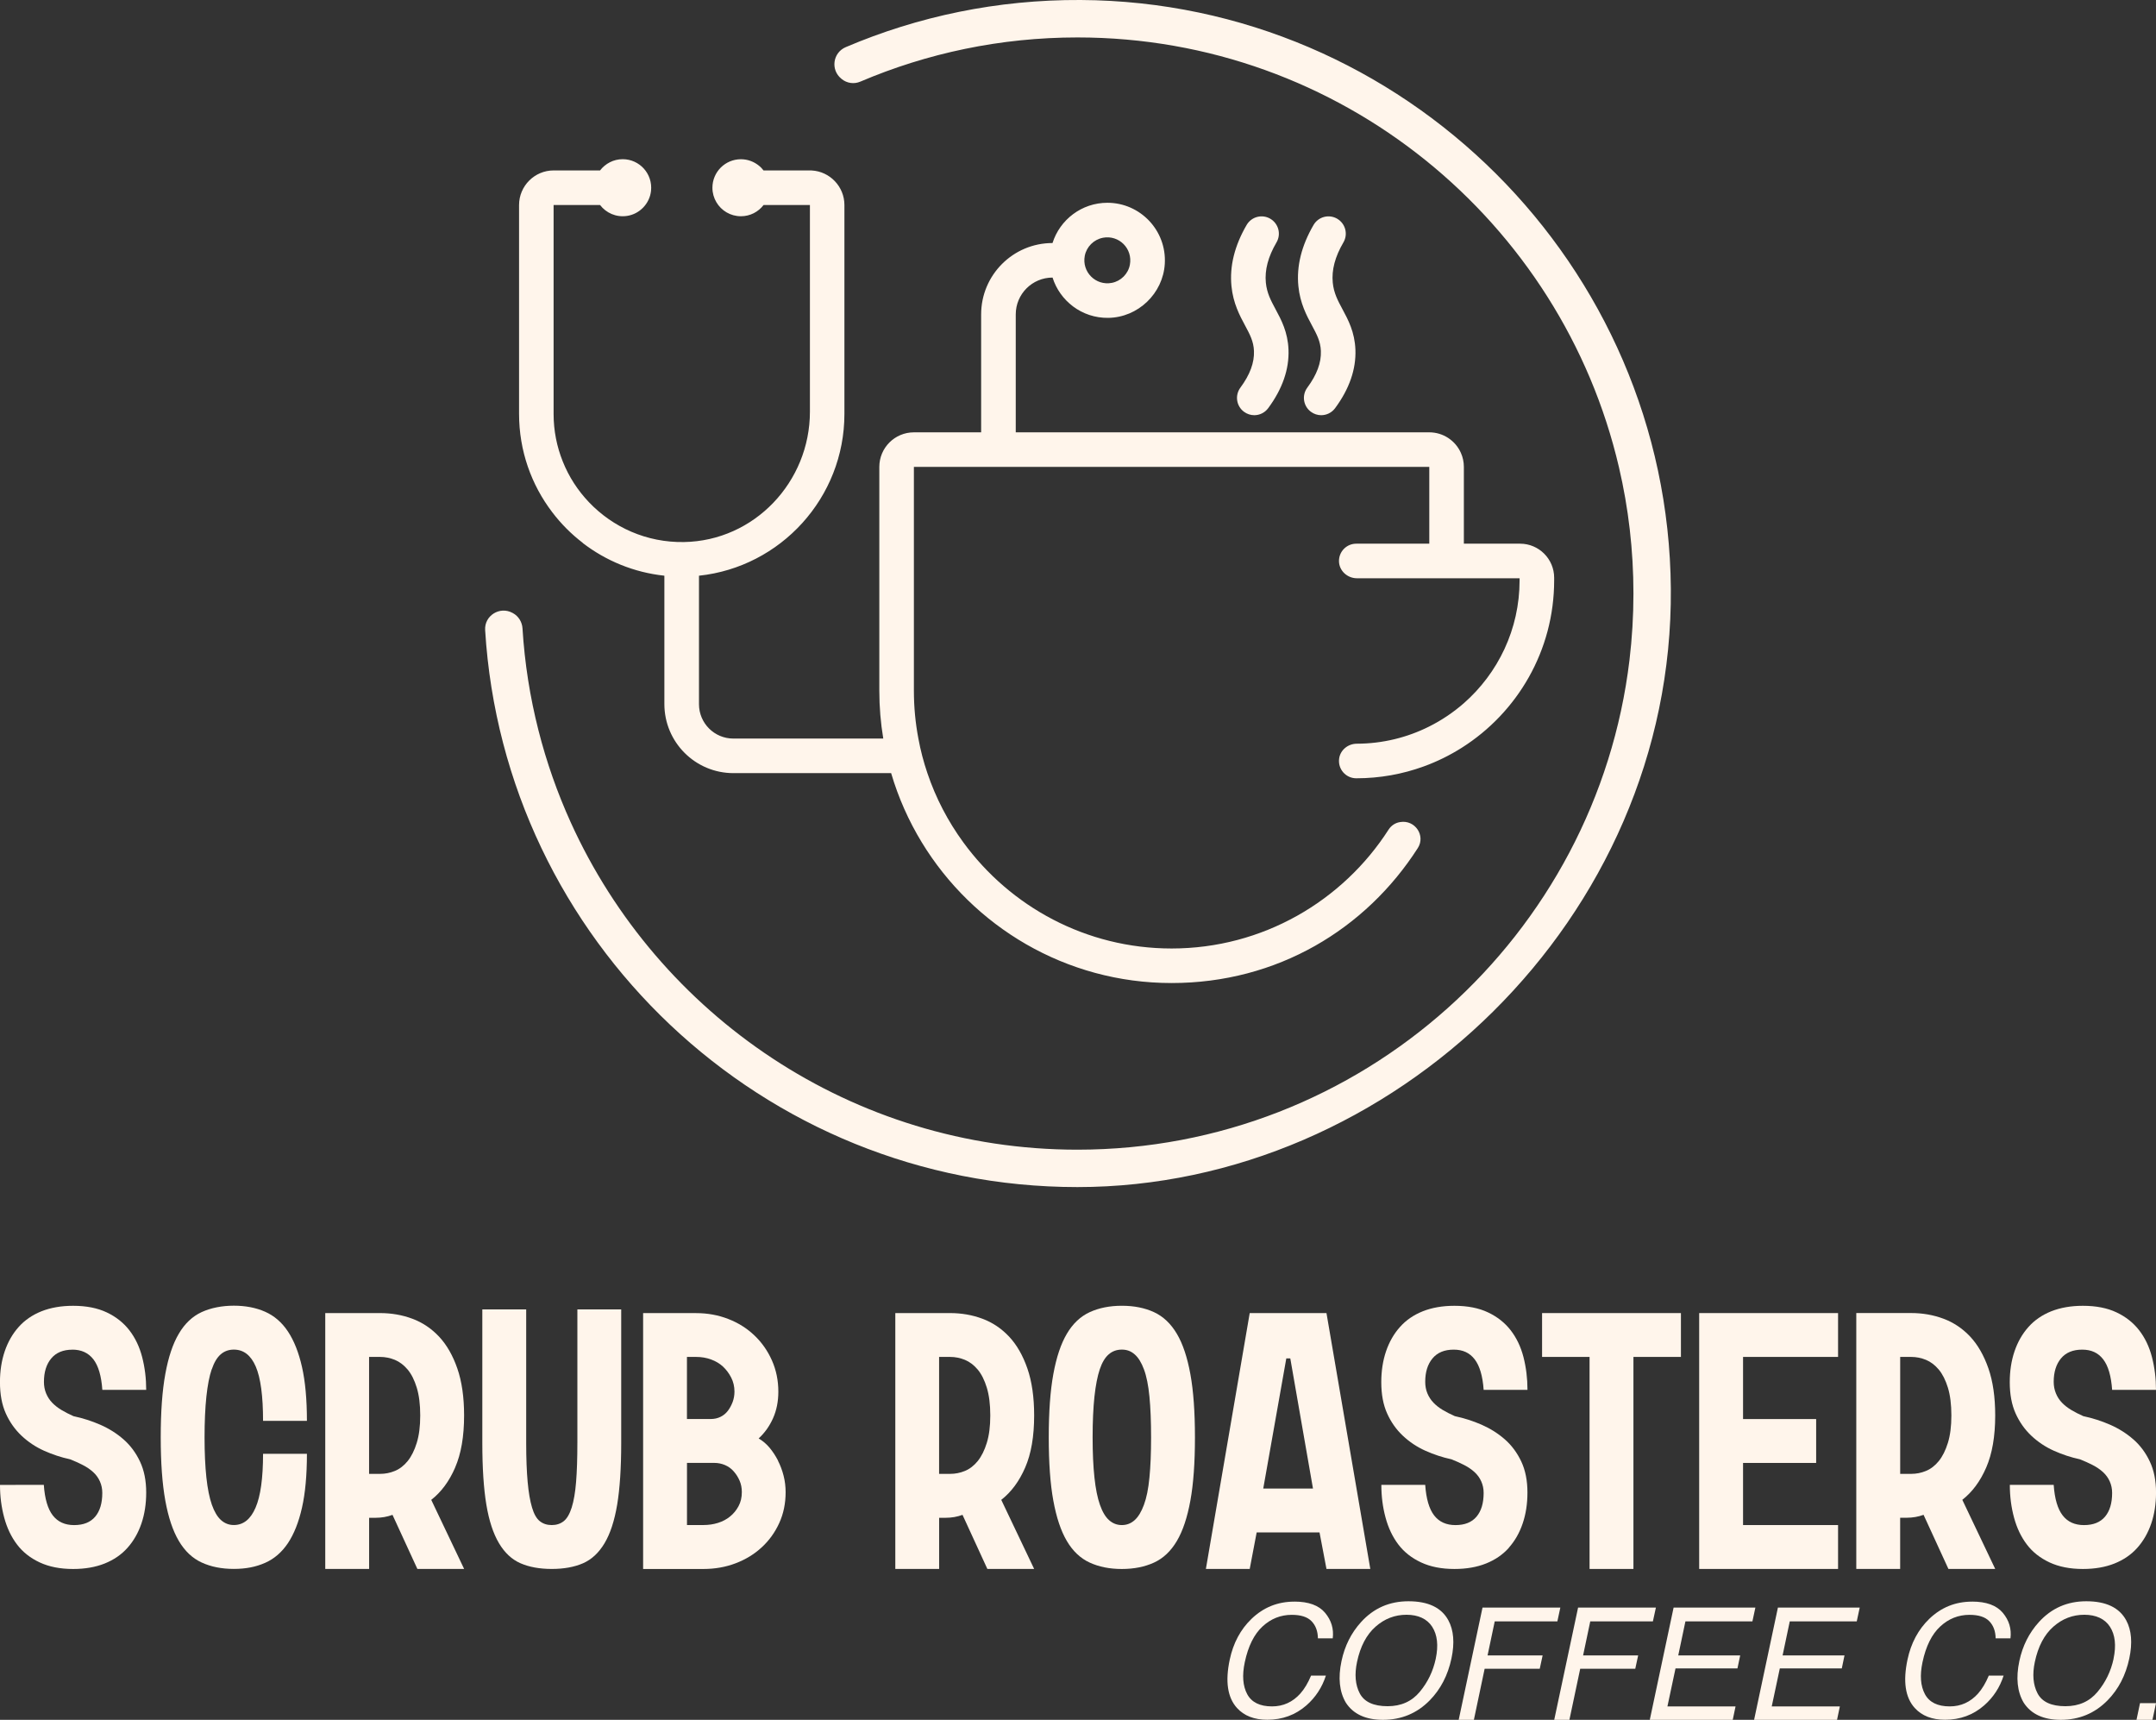 <svg viewBox="0 0 589.29 469.97" xmlns="http://www.w3.org/2000/svg" data-name="Layer 2" id="Layer_2">
  <rect x="0" y="0" width="589.29" height="469.97" fill="#333333" stroke="none"/>
  <defs>
    <style>
      .cls-1 {
        fill: #fff5eb;
      }
    </style>
  </defs>
  <g data-name="Layer 1" id="Layer_1-2">
    <g>
      <g>
        <path d="M19.78,368.81c2.46,0,4.38.88,5.75,2.65,1.36,1.77,2.18,4.55,2.44,8.34h11.99c0-3.12-.37-6.11-1.1-8.94-.73-2.83-1.9-5.27-3.5-7.34-1.6-2.06-3.66-3.7-6.19-4.89-2.54-1.2-5.59-1.8-9.19-1.8-3.27,0-6.14.51-8.65,1.5-2.49,1-4.58,2.43-6.24,4.3-1.66,1.86-2.93,4.08-3.8,6.64-.87,2.57-1.3,5.38-1.3,8.44,0,3.34.54,6.18,1.6,8.54,1.06,2.36,2.5,4.39,4.3,6.09,1.8,1.69,3.84,3.06,6.14,4.09,2.3,1.03,4.67,1.82,7.14,2.35,1.2.47,2.35.99,3.44,1.55,1.1.56,2.05,1.21,2.85,1.94.8.73,1.42,1.58,1.85,2.55.43.96.65,2.01.65,3.15,0,2.79-.65,4.96-1.94,6.49-1.3,1.53-3.22,2.3-5.75,2.3s-4.47-.88-5.84-2.65c-1.37-1.76-2.19-4.54-2.45-8.34H0c0,3.13.38,6.11,1.15,8.94.76,2.83,1.93,5.28,3.5,7.34,1.56,2.07,3.62,3.7,6.19,4.9,2.57,1.2,5.61,1.8,9.14,1.8,3.26,0,6.14-.5,8.64-1.5,2.49-1,4.58-2.43,6.24-4.3,1.66-1.86,2.93-4.08,3.8-6.64.87-2.56,1.3-5.37,1.3-8.44,0-3.26-.56-6.09-1.7-8.49-1.13-2.4-2.63-4.41-4.49-6.04-1.86-1.63-3.97-2.96-6.34-4-2.36-1.03-4.81-1.81-7.34-2.35-1.2-.53-2.3-1.1-3.29-1.69-1-.6-1.85-1.27-2.55-2-.7-.73-1.25-1.58-1.65-2.54-.4-.97-.59-2.02-.59-3.15,0-2.66.66-4.8,1.99-6.39,1.33-1.6,3.26-2.4,5.79-2.4Z" class="cls-1"></path>
        <path d="M57.88,374.2c.63-1.87,1.44-3.23,2.44-4.1,1-.87,2.2-1.3,3.6-1.3,2.66,0,4.66,1.55,5.99,4.64,1.33,3.1,1.99,8.04,1.99,14.83h11.99c0-5.86-.45-10.77-1.35-14.73-.89-3.96-2.18-7.19-3.84-9.69-1.66-2.5-3.75-4.3-6.25-5.4-2.49-1.1-5.34-1.65-8.54-1.65s-6.26.59-8.79,1.75c-2.53,1.17-4.61,3.13-6.24,5.9-1.64,2.76-2.87,6.44-3.7,11.04-.84,4.59-1.25,10.35-1.25,17.28s.42,12.69,1.25,17.28c.83,4.59,2.06,8.27,3.7,11.04,1.63,2.76,3.71,4.73,6.24,5.89,2.53,1.17,5.46,1.75,8.79,1.75s6.04-.55,8.54-1.65c2.5-1.1,4.58-2.9,6.25-5.39,1.66-2.5,2.95-5.73,3.84-9.69.9-3.96,1.35-8.87,1.35-14.73h-11.99c0,6.66-.68,11.57-2.05,14.73-1.36,3.17-3.34,4.74-5.94,4.74-1.33,0-2.5-.45-3.5-1.35-1-.89-1.83-2.3-2.5-4.19-.66-1.89-1.17-4.38-1.5-7.44-.33-3.07-.5-6.73-.5-10.99s.17-8.04.5-11.14c.33-3.09.81-5.57,1.45-7.44Z" class="cls-1"></path>
        <path d="M124.4,401.02c1.64-3.76,2.45-8.51,2.45-14.23,0-4.99-.62-9.28-1.85-12.83-1.23-3.56-2.9-6.46-4.99-8.7-2.1-2.23-4.53-3.86-7.29-4.89-2.76-1.03-5.71-1.55-8.84-1.55h-14.98v69.92h11.99v-13.98h1.8c.8,0,1.58-.07,2.35-.2.76-.13,1.51-.34,2.24-.6l6.8,14.78h12.78l-8.99-18.88c2.73-2.13,4.91-5.07,6.54-8.84ZM113.91,394.28c-.63,2.06-1.47,3.72-2.49,4.99-1.03,1.26-2.2,2.16-3.5,2.69-1.3.54-2.65.8-4.05.8h-2.99v-31.96h2.99c1.4,0,2.75.27,4.05.8,1.3.54,2.46,1.42,3.5,2.65,1.03,1.24,1.86,2.88,2.49,4.95.63,2.06.95,4.59.95,7.59s-.32,5.43-.95,7.49Z" class="cls-1"></path>
        <path d="M157.81,394.28c0,4.26-.12,7.82-.35,10.68-.23,2.87-.63,5.19-1.2,7-.57,1.8-1.31,3.04-2.2,3.74-.9.7-1.98,1.05-3.25,1.05s-2.35-.34-3.25-1.05c-.89-.7-1.61-1.94-2.14-3.74-.54-1.8-.94-4.13-1.2-7-.26-2.86-.4-6.42-.4-10.68v-36.46h-11.99v36.46c0,6.86.37,12.48,1.1,16.88.73,4.39,1.88,7.9,3.45,10.54,1.56,2.63,3.53,4.46,5.89,5.49,2.37,1.03,5.21,1.55,8.54,1.55s6.17-.52,8.54-1.55c2.36-1.03,4.33-2.87,5.89-5.49,1.57-2.63,2.71-6.14,3.45-10.54.73-4.4,1.1-10.02,1.1-16.88v-36.46h-11.98v36.46Z" class="cls-1"></path>
        <path d="M212.65,399.12c-.67-1.3-1.44-2.46-2.3-3.5-.87-1.03-1.86-1.88-2.99-2.54,1.66-1.53,2.98-3.38,3.94-5.54.96-2.16,1.44-4.58,1.44-7.24,0-3.06-.58-5.9-1.75-8.54-1.17-2.63-2.76-4.91-4.8-6.84-2.03-1.94-4.41-3.43-7.14-4.49-2.73-1.06-5.66-1.6-8.79-1.6h-14.48v69.92h16.48c3.13,0,6.06-.51,8.79-1.55,2.73-1.03,5.1-2.48,7.13-4.35,2.03-1.86,3.63-4.08,4.8-6.64,1.17-2.56,1.75-5.37,1.75-8.44,0-1.53-.18-3.03-.55-4.49-.37-1.46-.89-2.85-1.55-4.14ZM187.77,370.8h2.49c1.47,0,2.83.23,4.1.7,1.26.46,2.35,1.11,3.25,1.94.89.84,1.64,1.83,2.24,3,.6,1.17.9,2.45.9,3.84,0,1-.17,1.95-.5,2.85-.34.89-.77,1.69-1.31,2.4-.53.7-1.2,1.25-1.99,1.64-.8.4-1.7.6-2.7.6h-6.49v-16.98ZM201.85,411.61c-.59,1.1-1.36,2.03-2.3,2.79-.93.77-2.03,1.35-3.29,1.75-1.27.4-2.6.59-4,.59h-4.49v-16.98h7.49c1,0,1.97.2,2.9.59.94.4,1.73.98,2.4,1.75.67.76,1.2,1.61,1.6,2.54.4.93.6,1.97.6,3.09,0,1.47-.3,2.75-.9,3.85Z" class="cls-1"></path>
        <path d="M280.21,401.02c1.64-3.76,2.45-8.51,2.45-14.23,0-4.99-.62-9.28-1.85-12.83-1.23-3.56-2.9-6.46-4.99-8.7-2.1-2.23-4.53-3.86-7.29-4.89-2.76-1.03-5.71-1.55-8.84-1.55h-14.98v69.92h11.98v-13.98h1.8c.8,0,1.58-.07,2.35-.2.76-.13,1.51-.34,2.24-.6l6.79,14.78h12.79l-8.99-18.88c2.73-2.13,4.91-5.07,6.54-8.84ZM269.72,394.28c-.63,2.06-1.47,3.72-2.49,4.99-1.03,1.26-2.2,2.16-3.5,2.69-1.3.54-2.65.8-4.05.8h-3v-31.96h3c1.4,0,2.75.27,4.05.8,1.3.54,2.46,1.42,3.5,2.65,1.03,1.24,1.86,2.88,2.49,4.95.63,2.06.95,4.59.95,7.59s-.32,5.43-.95,7.49Z" class="cls-1"></path>
        <path d="M321.66,364.47c-1.64-2.76-3.71-4.73-6.24-5.9-2.53-1.17-5.46-1.75-8.79-1.75s-6.26.59-8.79,1.75c-2.53,1.17-4.61,3.13-6.24,5.9-1.64,2.76-2.86,6.44-3.7,11.04-.84,4.59-1.25,10.35-1.25,17.28s.41,12.69,1.25,17.28c.84,4.59,2.06,8.27,3.7,11.04,1.63,2.76,3.71,4.73,6.24,5.89,2.53,1.17,5.46,1.75,8.79,1.75s6.26-.59,8.79-1.75c2.53-1.16,4.6-3.12,6.24-5.89,1.64-2.76,2.86-6.45,3.7-11.04.84-4.6,1.25-10.35,1.25-17.28s-.41-12.69-1.25-17.28c-.84-4.6-2.06-8.28-3.7-11.04ZM314.17,403.77c-.29,3.06-.79,5.54-1.5,7.44-.7,1.9-1.55,3.3-2.54,4.19-1,.9-2.16,1.35-3.5,1.35s-2.49-.45-3.5-1.35c-1-.89-1.83-2.3-2.49-4.19-.67-1.89-1.17-4.38-1.5-7.44-.33-3.07-.5-6.73-.5-10.99s.17-8.04.5-11.14c.34-3.09.82-5.57,1.45-7.44.63-1.87,1.44-3.23,2.45-4.1,1-.87,2.19-1.3,3.59-1.3s2.5.43,3.5,1.3c1,.87,1.85,2.23,2.54,4.1.7,1.86,1.2,4.34,1.5,7.44.3,3.1.45,6.81.45,11.14s-.15,7.93-.45,10.99Z" class="cls-1"></path>
        <path d="M343.48,418.75h17.18l1.9,9.99h11.98l-11.98-69.92h-20.98l-11.98,69.92h11.98l1.9-9.99ZM351.58,371.2h1.09l6.2,35.56h-13.59l6.3-35.56Z" class="cls-1"></path>
        <path d="M412.4,422.94c1.66-1.86,2.93-4.08,3.79-6.64.87-2.56,1.3-5.37,1.3-8.44,0-3.26-.56-6.09-1.69-8.49-1.14-2.4-2.63-4.41-4.49-6.04-1.86-1.63-3.98-2.96-6.34-4-2.36-1.03-4.81-1.81-7.34-2.35-1.2-.53-2.3-1.1-3.3-1.69-1-.6-1.85-1.27-2.54-2-.7-.73-1.25-1.58-1.65-2.54-.4-.97-.59-2.02-.59-3.15,0-2.66.66-4.8,1.99-6.39,1.33-1.6,3.26-2.4,5.79-2.4s4.38.88,5.74,2.65c1.36,1.77,2.19,4.55,2.45,8.34h11.98c0-3.12-.37-6.11-1.09-8.94-.73-2.83-1.9-5.27-3.5-7.34-1.6-2.06-3.67-3.7-6.2-4.89-2.53-1.2-5.59-1.8-9.19-1.8-3.26,0-6.14.51-8.64,1.5-2.5,1-4.58,2.43-6.24,4.3-1.66,1.86-2.93,4.08-3.8,6.64-.87,2.57-1.3,5.38-1.3,8.44,0,3.34.54,6.18,1.6,8.54,1.06,2.36,2.49,4.39,4.3,6.09,1.8,1.69,3.84,3.06,6.14,4.09,2.3,1.03,4.68,1.82,7.14,2.35,1.2.47,2.35.99,3.45,1.55,1.1.56,2.05,1.21,2.85,1.94.8.73,1.42,1.58,1.85,2.55.43.96.65,2.01.65,3.15,0,2.79-.65,4.96-1.95,6.49-1.3,1.53-3.21,2.3-5.74,2.3s-4.48-.88-5.84-2.65c-1.36-1.76-2.18-4.54-2.44-8.34h-11.99c0,3.13.38,6.11,1.15,8.94.76,2.83,1.93,5.28,3.49,7.34,1.57,2.07,3.63,3.7,6.2,4.9,2.56,1.2,5.61,1.8,9.14,1.8,3.26,0,6.14-.5,8.64-1.5,2.5-1,4.58-2.43,6.25-4.3Z" class="cls-1"></path>
        <polygon points="446.46 428.74 446.46 370.8 459.44 370.8 459.44 358.82 421.49 358.82 421.49 370.8 434.47 370.8 434.47 428.74 446.46 428.74" class="cls-1"></polygon>
        <polygon points="502.39 416.75 476.42 416.75 476.42 399.77 496.4 399.77 496.4 387.78 476.42 387.78 476.42 370.8 502.39 370.8 502.39 358.82 464.43 358.82 464.43 428.74 502.39 428.74 502.39 416.75" class="cls-1"></polygon>
        <path d="M523.51,414.55c.77-.13,1.52-.34,2.25-.6l6.79,14.78h12.79l-8.99-18.88c2.73-2.13,4.91-5.07,6.54-8.84,1.63-3.76,2.45-8.51,2.45-14.23,0-4.99-.62-9.28-1.85-12.83-1.24-3.56-2.9-6.46-4.99-8.7-2.1-2.23-4.53-3.86-7.3-4.89s-5.71-1.55-8.84-1.55h-14.99v69.92h11.99v-13.98h1.8c.8,0,1.58-.07,2.35-.2ZM519.37,370.8h3c1.39,0,2.74.27,4.04.8,1.3.54,2.46,1.42,3.5,2.65,1.03,1.24,1.86,2.88,2.5,4.95.63,2.06.95,4.59.95,7.59s-.32,5.43-.95,7.49c-.64,2.06-1.47,3.72-2.5,4.99-1.03,1.26-2.2,2.16-3.5,2.69-1.3.54-2.65.8-4.04.8h-3v-31.96Z" class="cls-1"></path>
        <path d="M583.09,393.33c-1.86-1.63-3.97-2.96-6.34-4-2.36-1.03-4.81-1.81-7.34-2.35-1.2-.53-2.3-1.1-3.29-1.69-1-.6-1.85-1.27-2.55-2-.7-.73-1.25-1.58-1.64-2.54-.4-.97-.6-2.02-.6-3.15,0-2.66.67-4.8,1.99-6.39,1.33-1.6,3.26-2.4,5.79-2.4s4.38.88,5.75,2.65c1.36,1.77,2.18,4.55,2.44,8.34h11.99c0-3.12-.37-6.11-1.1-8.94-.73-2.83-1.9-5.27-3.5-7.34-1.6-2.06-3.66-3.7-6.19-4.89-2.53-1.2-5.59-1.8-9.19-1.8-3.26,0-6.14.51-8.65,1.5-2.49,1-4.58,2.43-6.24,4.3-1.66,1.86-2.93,4.08-3.8,6.64-.87,2.57-1.3,5.38-1.3,8.44,0,3.34.54,6.18,1.6,8.54,1.06,2.36,2.5,4.39,4.3,6.09,1.8,1.69,3.84,3.06,6.14,4.09,2.3,1.03,4.68,1.82,7.14,2.35,1.2.47,2.35.99,3.45,1.55,1.09.56,2.05,1.21,2.85,1.94.8.73,1.42,1.58,1.85,2.55.43.96.65,2.01.65,3.15,0,2.79-.65,4.96-1.94,6.49-1.3,1.53-3.21,2.3-5.74,2.3s-4.48-.88-5.84-2.65c-1.37-1.76-2.19-4.54-2.45-8.34h-11.99c0,3.13.38,6.11,1.15,8.94.76,2.83,1.93,5.28,3.5,7.34,1.56,2.07,3.63,3.7,6.19,4.9,2.57,1.2,5.61,1.8,9.14,1.8,3.26,0,6.14-.5,8.64-1.5,2.49-1,4.58-2.43,6.24-4.3s2.93-4.08,3.8-6.64c.87-2.56,1.3-5.37,1.3-8.44,0-3.26-.56-6.09-1.7-8.49-1.13-2.4-2.63-4.41-4.49-6.04Z" class="cls-1"></path>
        <path d="M353.78,437.67c-4.55,0-8.45,1.57-11.71,4.71-3.01,2.9-4.99,6.61-5.95,11.13-1.27,5.95-.61,10.36,1.97,13.21,1.96,2.16,4.72,3.23,8.29,3.23,4.14,0,7.7-1.31,10.71-3.94,2.49-2.19,4.26-4.89,5.31-8.12h-4.05c-.85,2.02-1.82,3.64-2.92,4.88-2.1,2.35-4.69,3.53-7.75,3.53-3.32,0-5.59-1.11-6.79-3.35-1.2-2.24-1.42-5.15-.66-8.73.93-4.38,2.55-7.64,4.85-9.76,2.3-2.13,4.96-3.18,7.99-3.18,2.48,0,4.28.57,5.4,1.73,1.13,1.15,1.72,2.72,1.75,4.69h4.05c.32-2.6-.38-4.92-2.09-6.97-1.71-2.05-4.51-3.07-8.39-3.07Z" class="cls-1"></path>
        <path d="M384.96,437.57c-5.18,0-9.5,1.89-12.94,5.68-2.69,2.96-4.47,6.5-5.35,10.65-.98,4.59-.58,8.4,1.19,11.39,2.03,3.12,5.41,4.68,10.13,4.68,5.05,0,9.33-1.78,12.82-5.35,2.96-3.03,4.93-6.83,5.91-11.42.9-4.23.62-7.7-.84-10.41-1.87-3.48-5.51-5.22-10.92-5.22ZM392.43,453.27c-.73,3.41-2.18,6.42-4.37,9.05-2.19,2.63-5.12,3.93-8.78,3.93-3.85,0-6.39-1.17-7.62-3.5-1.22-2.32-1.47-5.19-.75-8.59.9-4.25,2.59-7.46,5.06-9.64,2.47-2.18,5.29-3.26,8.47-3.26s5.61,1.1,7.02,3.29c1.41,2.2,1.73,5.1.97,8.71Z" class="cls-1"></path>
        <polygon points="408.55 443.06 425.67 443.06 426.48 439.3 405.21 439.3 398.7 469.97 402.85 469.97 405.79 456.02 420.85 456.02 421.64 452.37 406.59 452.37 408.55 443.06" class="cls-1"></polygon>
        <polygon points="434.66 443.06 451.78 443.06 452.6 439.3 431.33 439.3 424.81 469.97 428.96 469.97 431.91 456.02 446.96 456.02 447.75 452.37 432.7 452.37 434.66 443.06" class="cls-1"></polygon>
        <polygon points="478.98 443.06 479.79 439.3 457.44 439.3 450.93 469.97 473.6 469.97 474.37 466.31 455.75 466.31 457.96 455.92 474.89 455.92 475.64 452.37 458.71 452.37 460.67 443.06 478.98 443.06" class="cls-1"></polygon>
        <polygon points="479.44 469.97 502.11 469.97 502.88 466.31 484.26 466.31 486.47 455.92 503.41 455.92 504.15 452.37 487.23 452.37 489.19 443.06 507.5 443.06 508.31 439.3 485.95 439.3 479.44 469.97" class="cls-1"></polygon>
        <path d="M539.03,437.67c-4.55,0-8.45,1.57-11.71,4.71-3,2.9-4.99,6.61-5.95,11.13-1.27,5.95-.61,10.36,1.97,13.21,1.96,2.16,4.72,3.23,8.29,3.23,4.14,0,7.7-1.31,10.71-3.94,2.49-2.19,4.26-4.89,5.3-8.12h-4.05c-.85,2.02-1.83,3.64-2.92,4.88-2.1,2.35-4.69,3.53-7.75,3.53-3.32,0-5.59-1.11-6.79-3.35-1.2-2.24-1.42-5.15-.66-8.73.93-4.38,2.55-7.64,4.85-9.76,2.3-2.13,4.96-3.18,7.99-3.18,2.48,0,4.27.57,5.4,1.73,1.13,1.15,1.72,2.72,1.75,4.69h4.05c.32-2.6-.38-4.92-2.09-6.97-1.72-2.05-4.51-3.07-8.4-3.07Z" class="cls-1"></path>
        <path d="M570.23,437.57c-5.18,0-9.5,1.89-12.94,5.68-2.69,2.96-4.47,6.5-5.35,10.65-.98,4.59-.58,8.4,1.19,11.39,2.03,3.12,5.4,4.68,10.13,4.68,5.05,0,9.32-1.78,12.82-5.35,2.96-3.03,4.93-6.83,5.91-11.42.9-4.23.62-7.7-.84-10.41-1.87-3.48-5.51-5.22-10.92-5.22ZM577.7,453.27c-.73,3.41-2.19,6.42-4.38,9.05-2.19,2.63-5.11,3.93-8.78,3.93-3.85,0-6.39-1.17-7.62-3.5-1.22-2.32-1.47-5.19-.75-8.59.9-4.25,2.59-7.46,5.06-9.64,2.47-2.18,5.29-3.26,8.47-3.26s5.61,1.1,7.02,3.29c1.41,2.2,1.73,5.1.97,8.71Z" class="cls-1"></path>
        <polygon points="583.96 469.97 588.32 469.97 589.29 465.42 584.92 465.42 583.96 469.97" class="cls-1"></polygon>
      </g>
      <g>
        <path d="M295.36,0c-22.78-.12-44.48,4.48-64.19,12.88-3.54,1.51-4.21,6.2-1.21,8.63.03.03.06.05.09.08,1.43,1.17,3.4,1.45,5.09.72,18.24-7.77,38.31-12.08,59.35-12.08,71.94,0,132.37,50.25,148.02,117.5,2.59,11.07,3.95,22.62,3.95,34.47,0,6.15-.37,12.21-1.08,18.16-9,75.26-73.24,133.81-150.89,133.81-61.51,0-114.6-36.74-138.49-89.43-3.65-8.05-6.62-16.46-8.83-25.18-2.29-8.99-3.77-18.3-4.36-27.85-.11-1.75-1.09-3.34-2.63-4.17-.04-.02-.07-.04-.11-.06-3.48-1.89-7.72.76-7.47,4.71,5.18,84.8,75.82,152.2,161.89,152.2s162.93-73.49,162.19-163.55C455.96,72.5,383.71.47,295.36,0Z" class="cls-1"></path>
        <path d="M159.26,148.37c6.32,4.86,13.99,8.06,22.33,8.95v35.07c0,10.43,8.45,18.88,18.88,18.88h43.1c1.97,6.71,4.8,13.04,8.36,18.89,14.02,23.05,39.38,38.47,68.29,38.47s53.09-14.72,67.3-36.88c2.2-3.43-.79-7.79-4.81-7.11-.04,0-.08.01-.12.02-1.25.21-2.35.95-3.04,2.02-12.53,19.54-34.45,32.51-59.32,32.51-23.37,0-44.13-11.45-56.95-29.03-4.16-5.7-7.5-12.06-9.8-18.89-1.04-3.06-1.87-6.21-2.46-9.44-.81-4.23-1.23-8.6-1.23-13.07v-42.28s0-18.89,0-18.89h108s32.87,0,32.87,0v20.98h-19.96c-2.65,0-4.79,2.17-4.72,4.85.07,2.59,2.32,4.6,4.91,4.6h44.45s0,.58,0,.58c0,13.36-5.9,25.37-15.23,33.56-2.88,2.52-6.09,4.68-9.56,6.41-5.93,2.96-12.62,4.64-19.69,4.66-2.39,0-4.52,1.7-4.84,4.07-.39,2.9,1.86,5.38,4.68,5.38,6.46,0,12.66-1.14,18.41-3.23,3.67-1.33,7.16-3.05,10.42-5.11,15.17-9.59,25.26-26.51,25.26-45.75v-.71c0-5.14-4.18-9.31-9.31-9.31h-15.37v-20.98c0-1.37-.29-2.67-.82-3.85-1.47-3.3-4.79-5.6-8.63-5.6h-113.03v-32.23c0-5.55,4.5-10.06,10.06-10.06h0c1,3.18,3,5.94,5.62,7.9,2.67,2,6,3.16,9.6,3.11,8.15-.11,15-6.67,15.46-14.81.52-9.08-6.72-16.64-15.69-16.64-7.03,0-12.99,4.63-15,11h0c-10.78,0-19.51,8.74-19.51,19.51v32.22s-18.38,0-18.38,0c-5.22,0-9.45,4.23-9.45,9.45v61.16c0,4.45.37,8.82,1.08,13.07h-40.99c-5.18,0-9.38-4.21-9.38-9.39v-35.11c22.32-2.37,39.75-21.3,39.75-44.22v-57.08c0-5.03-3.98-9.18-8.96-9.44h0c-.16,0-.32,0-.48,0h-12.66c-.37-.48-.78-.93-1.26-1.3-1.34-1.1-3.07-1.77-4.93-1.77-4.31,0-7.79,3.49-7.79,7.79,0,1.44.39,2.79,1.08,3.95,1.35,2.3,3.85,3.84,6.71,3.84,2.52,0,4.77-1.2,6.19-3.07h12.67s0,56.47,0,56.47c0,19.21-15.2,35.3-34.41,35.63-10.22.18-19.47-4.04-25.99-10.89-3.04-3.19-5.49-6.95-7.15-11.12-1.62-4.02-2.51-8.41-2.51-13v-57.09h12.7c1.64,2.15,4.38,3.43,7.37,2.98,3.45-.51,6.19-3.37,6.56-6.84.5-4.68-3.15-8.66-7.74-8.66-2.52,0-4.76,1.21-6.19,3.07h-12.69c-5.21,0-9.45,4.25-9.45,9.45v57.08c0,10.07,3.36,19.37,9.04,26.83,2.4,3.17,5.22,6.01,8.39,8.43ZM301.44,64.97c4.41-.84,8.22,2.98,7.38,7.4-.47,2.47-2.46,4.46-4.94,4.93-4.42.84-8.23-3.01-7.38-7.41.48-2.46,2.47-4.44,4.93-4.91Z" class="cls-1"></path>
        <path d="M365.49,59.77c-2.25-1.31-5.14-.56-6.46,1.7-3.29,5.64-4.69,11.26-4.15,16.72.46,4.7,2.27,8.06,3.72,10.76,1.3,2.42,2.33,4.33,2.43,6.96.13,3.19-1.09,6.47-3.71,10.02-1.55,2.1-1.11,5.05.99,6.6.84.62,1.83.93,2.8.93,1.45,0,2.87-.66,3.8-1.91,3.9-5.27,5.77-10.66,5.56-16.01-.19-4.8-1.97-8.13-3.55-11.06-1.27-2.36-2.36-4.4-2.64-7.22-.34-3.48.61-7.09,2.91-11.02,1.32-2.25.56-5.14-1.69-6.46Z" class="cls-1"></path>
        <path d="M347.2,59.77c-2.25-1.31-5.14-.56-6.46,1.7-3.29,5.64-4.69,11.26-4.15,16.72.46,4.7,2.27,8.06,3.72,10.76,1.3,2.42,2.33,4.33,2.43,6.96.13,3.19-1.09,6.47-3.71,10.02-1.55,2.1-1.11,5.05.99,6.6.84.62,1.83.93,2.8.93,1.45,0,2.87-.66,3.8-1.91,3.9-5.27,5.77-10.66,5.56-16.01-.19-4.8-1.97-8.13-3.55-11.06-1.27-2.36-2.36-4.4-2.64-7.22-.34-3.48.61-7.09,2.91-11.02,1.32-2.25.56-5.14-1.69-6.46Z" class="cls-1"></path>
      </g>
    </g>
  </g>
</svg>